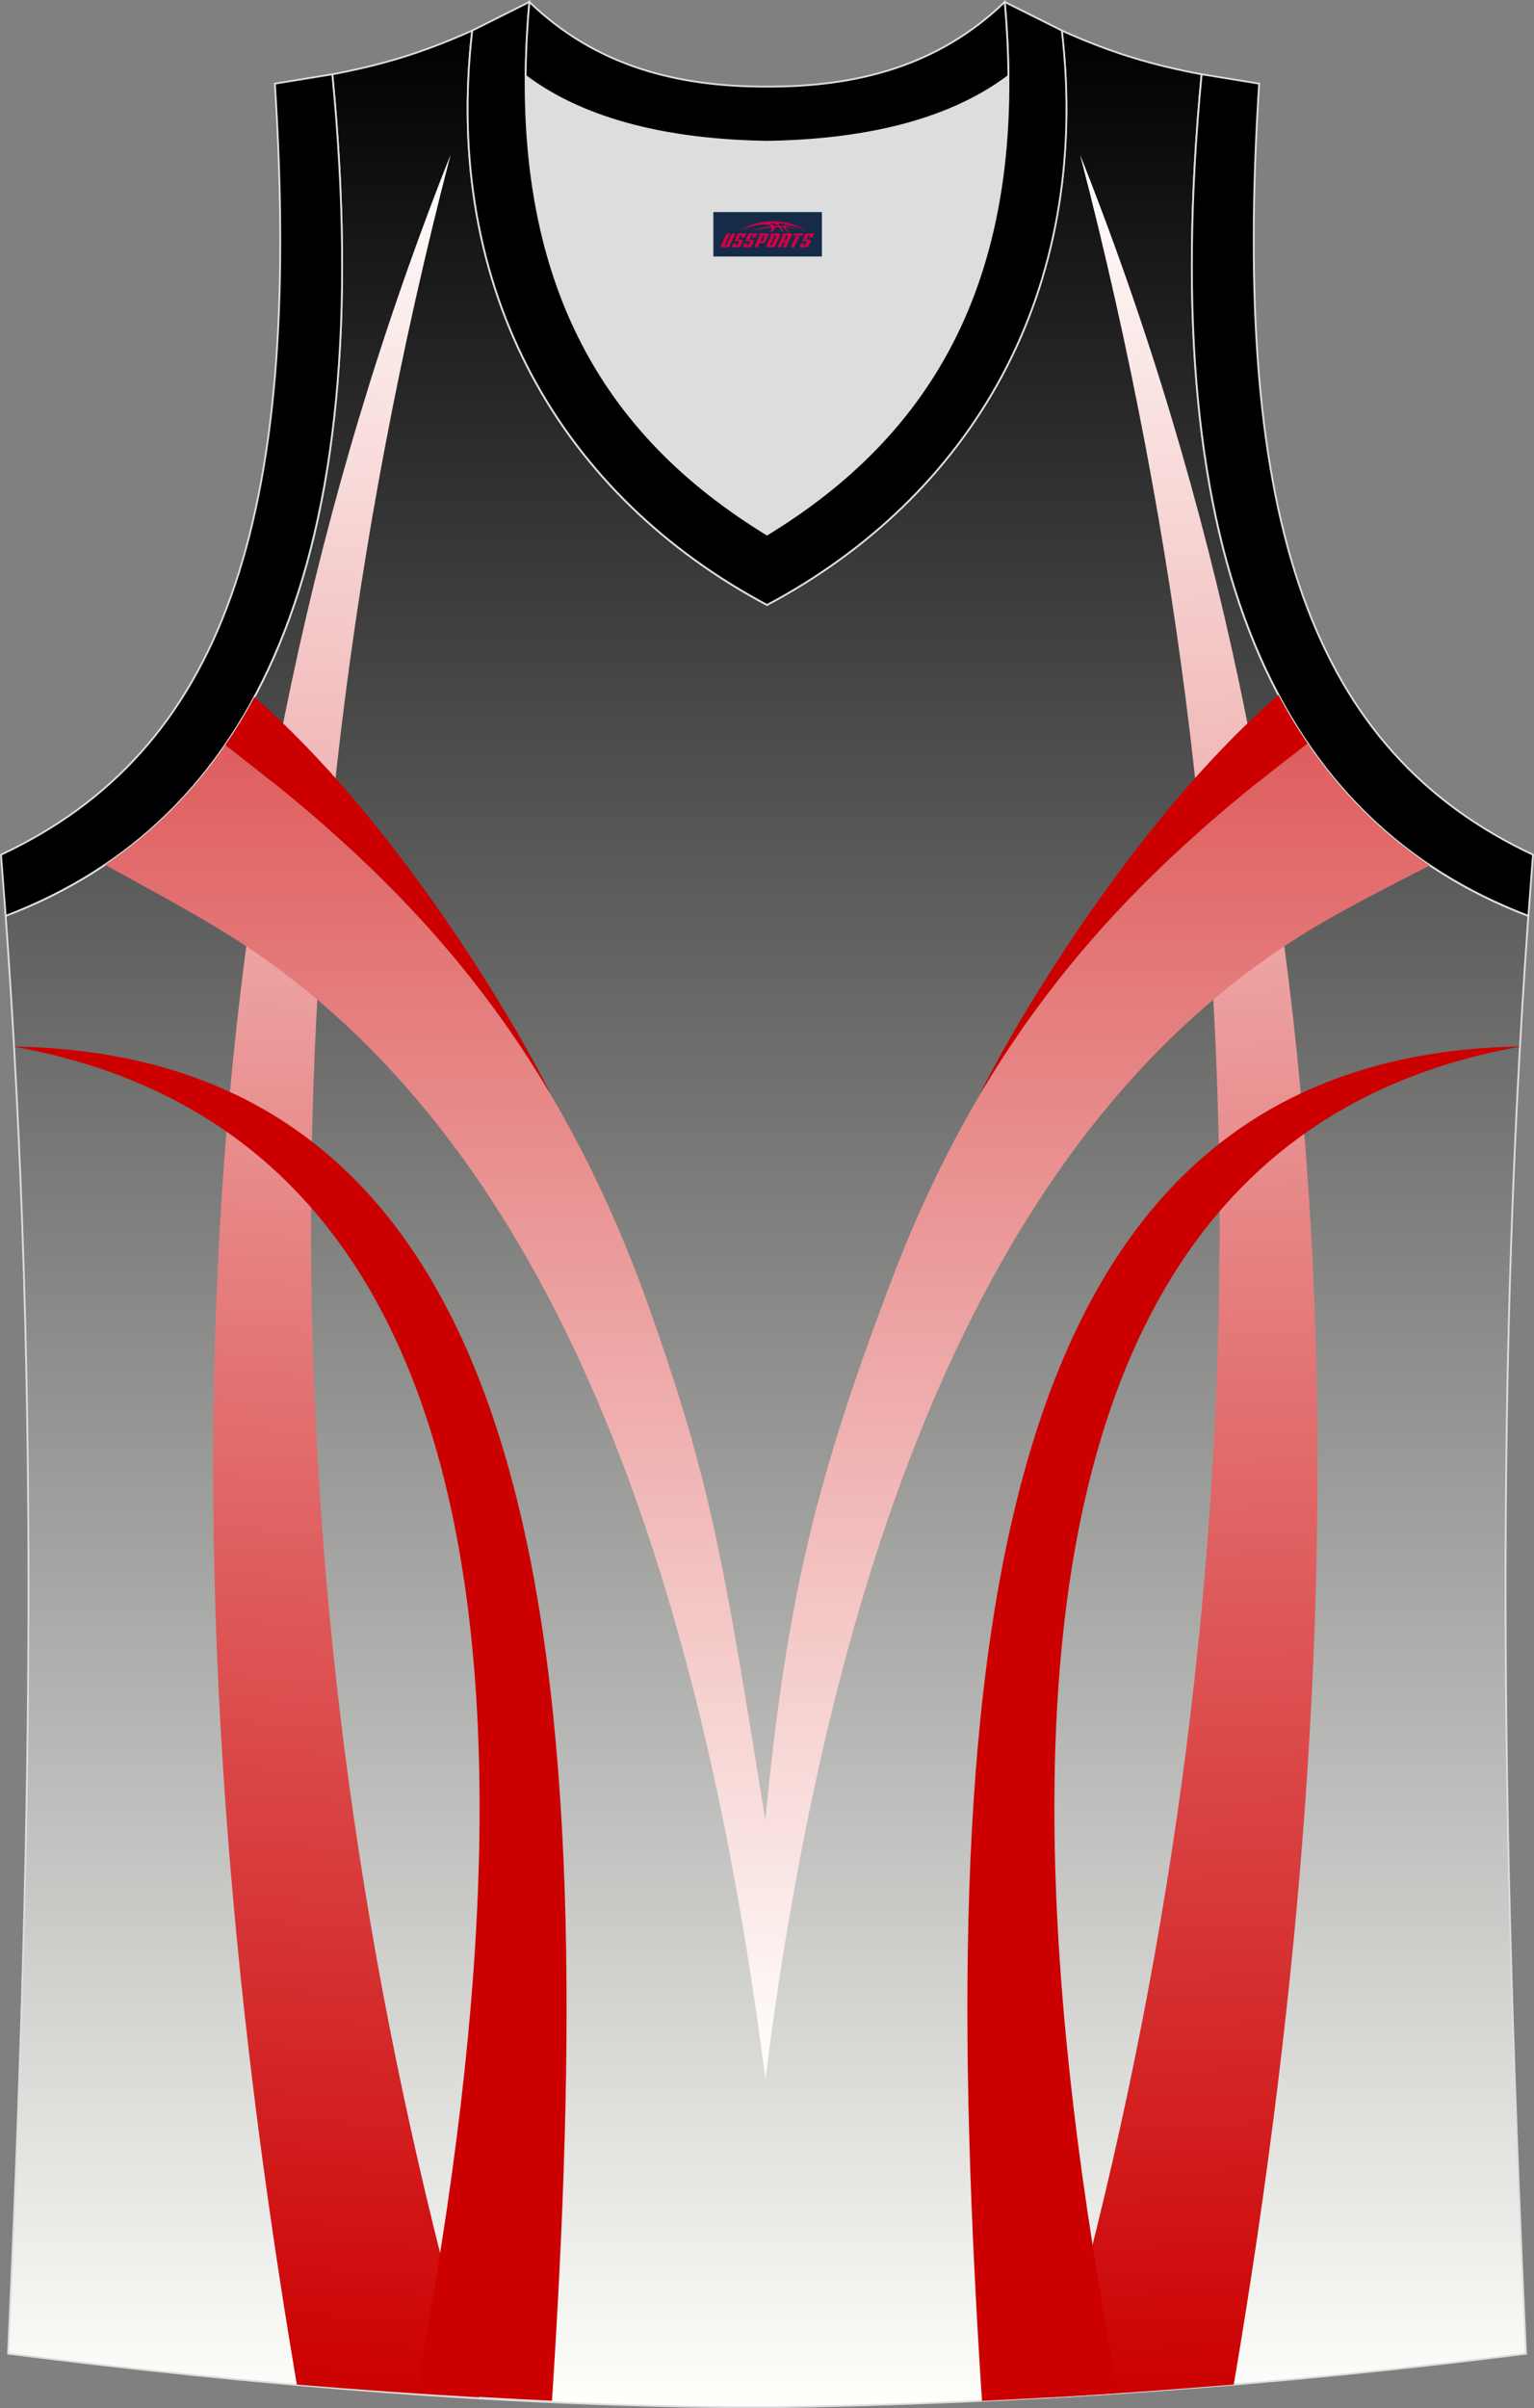 <?xml version="1.0" encoding="utf-8"?>
<!-- Generator: Adobe Illustrator 22.0.0, SVG Export Plug-In . SVG Version: 6.00 Build 0)  -->
<svg xmlns="http://www.w3.org/2000/svg" xmlns:xlink="http://www.w3.org/1999/xlink" version="1.1" id="图层_1" x="0px" y="0px" width="339.16px" height="532.13px" viewBox="0 0 339.16 532.13" enable-background="new 0 0 339.16 532.13" xml:space="preserve">
<rect x="0" y="0" width="339.16" height="532.13" fill="#808080" stroke="none"/>
<g>
	
		<linearGradient id="SVGID_1_" gradientUnits="userSpaceOnUse" x1="253.671" y1="626.602" x2="253.671" y2="1151.781" gradientTransform="matrix(1 0 0 1 -84.16 -619.851)">
		<stop offset="0" style="stop-color:#000001"/>
		<stop offset="1" style="stop-color:#FFFFFC"/>
	</linearGradient>
	<path fill="url(#SVGID_1_)" stroke="#DCDDDD" stroke-width="0.4" stroke-miterlimit="10" d="M169.56,531.93c0.02,0,0.03,0,0.05,0   H169.56L169.56,531.93L169.56,531.93z M169.61,531.93c57.41-0.83,113.01-4.88,167.78-11.86c-4.79-104.04-7.35-208.91,0.52-317.69   l-0.01,0c-54.56-20.79-82.7-77.29-72.23-185.96l0.02,0c-10.65-2-19.75-4.62-30.94-9.67c6.7,58.04-20.2,103-65.18,126.92   C124.61,109.75,97.7,64.79,104.4,6.75c-11.19,5.04-20.28,7.66-30.94,9.67l0.02,0C83.97,125.09,55.82,181.58,1.26,202.37L1.1,200.3   c8.06,109.52,5.5,215.07,0.68,319.76C56.11,526.99,114.87,531.93,169.61,531.93z"/>
	<path fill="#DCDDDD" d="M169.59,31.33c26.47-0.42,42.94-6.71,53.32-14.5c0.02-0.06,0.03-0.12,0.05-0.17   c0.48,51.69-21.13,81.77-53.37,101.45c-32.24-19.68-53.84-49.76-53.36-101.45c0.02,0.06,0.03,0.12,0.05,0.17   C126.65,24.62,143.12,30.91,169.59,31.33z"/>
	<path fill="#000002" stroke="#DCDDDD" stroke-width="0.4" stroke-miterlimit="22.926" d="M1.25,202.37   c54.56-20.79,82.7-77.29,72.23-185.96l-12.71,2.07c6.3,97.73-12.02,147.62-60.55,170.38L1.25,202.37z"/>
	<path stroke="#DCDDDD" stroke-width="0.4" stroke-miterlimit="22.926" d="M117.04,0.43c-5.53,61.77,17.08,96.01,52.55,117.67   c35.47-21.65,58.08-55.89,52.55-117.67l12.63,6.31c6.7,58.04-20.2,103-65.18,126.93c-44.97-23.93-71.88-68.89-65.18-126.92   L117.04,0.43z"/>
	<path fill="#000002" stroke="#DCDDDD" stroke-width="0.4" stroke-miterlimit="22.926" d="M337.91,202.37   c-54.56-20.79-82.7-77.29-72.23-185.96l12.71,2.07c-6.3,97.73,12.02,147.62,60.55,170.38l-1.02,13.51L337.91,202.37z"/>
	
		<linearGradient id="SVGID_2_" gradientUnits="userSpaceOnUse" x1="154.727" y1="1147.72" x2="180.61" y2="653.843" gradientTransform="matrix(1 0 0 1 -84.16 -619.851)">
		<stop offset="0" style="stop-color:#CC0001"/>
		<stop offset="1" style="stop-color:#FFFFFE"/>
	</linearGradient>
	<path fill="url(#SVGID_2_)" d="M105.89,529.72c-13.49-0.77-26.91-1.71-40.26-2.82C35.61,350.15,38.85,187.11,99.63,34.16   C54.93,206.33,60.31,370.8,105.89,529.72z"/>
	
		<linearGradient id="SVGID_3_" gradientUnits="userSpaceOnUse" x1="349.917" y1="1148.4" x2="332.64" y2="653.672" gradientTransform="matrix(1 0 0 1 -84.16 -619.851)">
		<stop offset="0" style="stop-color:#CC0001"/>
		<stop offset="1" style="stop-color:#FFFFFE"/>
	</linearGradient>
	<path fill="url(#SVGID_3_)" d="M232.53,529.71c45.57-158.92,50.96-323.38,6.26-495.55c60.77,152.95,64.02,315.99,33.99,492.73   C259.44,528.01,246.03,528.95,232.53,529.71z"/>
	<path fill="#CC0000" d="M282.66,153.57c2,3.77,4.15,7.33,6.45,10.7l-5.9,4.59c-24.49,19.03-47.09,40.66-65.66,71.53l-0.8,1.18   c8.74-17.61,34.58-60.31,64.58-86.84C281.53,154.56,282,154.14,282.66,153.57z"/>
	<path fill="#CC0000" d="M49.81,164.63c2.3-3.34,4.44-6.88,6.45-10.61c30.35,26.47,56.58,69.78,65.4,87.55l-0.79-1.18   c-18.56-30.86-41.17-52.49-65.66-71.53L49.81,164.63z"/>
	
		<linearGradient id="SVGID_4_" gradientUnits="userSpaceOnUse" x1="253.833" y1="615.123" x2="253.833" y2="1078.508" gradientTransform="matrix(1 0 0 1 -84.16 -619.851)">
		<stop offset="0" style="stop-color:#CC0002"/>
		<stop offset="1" style="stop-color:#FFFFFD"/>
	</linearGradient>
	<path fill="url(#SVGID_4_)" d="M23.25,191.09c10.26-6.92,19.16-15.69,26.56-26.47c2.1,1.65,5.36,4.2,5.69,4.46   c35.56,27.68,67.1,60.89,88.07,120c13.6,38.37,16.36,55.41,25.64,113.13c4.73-49.17,11.34-75.92,28.21-120.11   c21.02-55.02,51.63-86.73,85.95-113.37l5.74-4.46c7.5,11.01,16.54,19.93,26.99,26.95c-9.7,5.07-19.6,9.91-28.79,15.7   c-66.45,41.86-101.64,129.76-117.31,246.39c-0.25,1.85-0.43,3.65-0.79,5.98c-0.23-2.2-0.54-4.12-0.79-5.96   c-15.75-117.24-51.23-205.45-118.35-247.05C41.36,200.87,32.2,196.09,23.25,191.09z"/>
	<path fill="#CC0000" d="M122.04,530.48c-10.1-0.48-20.17-1.05-30.19-1.72c34.35-178.48,6.9-280.29-88.74-297.48l0-0.04   C124.51,233.38,132.27,372.86,122.04,530.48z"/>
	<path fill="#CC0000" d="M217.11,530.5c-10.23-157.63-2.48-297.12,118.93-299.27l0,0.04c-95.65,17.2-123.09,119.03-88.73,297.52   C237.29,529.47,227.23,530.03,217.11,530.5z"/>
	<path stroke="#DCDDDD" stroke-width="0.4" stroke-miterlimit="22.926" d="M117.04,0.43c14.83,14.31,32.94,18.76,52.55,18.71   c19.61,0.05,37.72-4.4,52.55-18.71c0.5,5.63,0.77,11.02,0.82,16.2c-0.02,0.06-0.04,0.13-0.05,0.19   c-10.37,7.8-26.85,14.09-53.32,14.5c-26.47-0.42-42.94-6.71-53.32-14.5c-0.02-0.06-0.04-0.13-0.05-0.19   C116.27,11.45,116.54,6.06,117.04,0.43z"/>
	
</g>
<g id="tag_logo">
	<rect y="46.86" fill="#162B48" width="24" height="9.818" x="157.72"/>
	<g>
		<path fill="#D30044" d="M173.68,50.05l0.005-0.011c0.131-0.311,1.085-0.262,2.351,0.071c0.715,0.24,1.44,0.54,2.193,0.9    c-0.218-0.147-0.447-0.289-0.682-0.42l0.011,0.005l-0.011-0.005c-1.478-0.845-3.218-1.418-5.1-1.62    c-1.282-0.115-1.658-0.082-2.411-0.055c-2.449,0.142-4.68,0.905-6.458,2.095c1.26-0.638,2.722-1.075,4.195-1.336    c1.467-0.18,2.476-0.033,2.771,0.344c-1.691,0.175-3.469,0.633-4.555,1.075c1.156-0.338,2.967-0.665,4.647-0.813    c0.016,0.251-0.115,0.567-0.415,0.96h0.475c0.376-0.382,0.584-0.725,0.595-1.004c0.333-0.022,0.66-0.033,0.971-0.033    C172.51,50.49,172.72,50.84,172.92,51.23h0.262c-0.125-0.344-0.295-0.687-0.518-1.036c0.207,0,0.393,0.005,0.567,0.011    c0.104,0.267,0.496,0.66,1.058,1.025h0.245c-0.442-0.365-0.753-0.753-0.835-1.004c1.047,0.065,1.696,0.224,2.885,0.513    C175.5,50.31,174.76,50.14,173.68,50.05z M171.24,49.96c-0.164-0.295-0.655-0.485-1.402-0.551    c0.464-0.033,0.922-0.055,1.364-0.055c0.311,0.147,0.589,0.344,0.84,0.589C171.78,49.94,171.51,49.95,171.24,49.96z M173.22,50.01c-0.224-0.016-0.458-0.027-0.715-0.044c-0.147-0.202-0.311-0.398-0.502-0.6c0.082,0,0.164,0.005,0.24,0.011    c0.72,0.033,1.429,0.125,2.138,0.273C173.71,49.61,173.33,49.77,173.22,50.01z"/>
		<path fill="#D30044" d="M160.64,51.59L159.47,54.14C159.29,54.51,159.56,54.65,160.04,54.65l0.873,0.005    c0.115,0,0.251-0.049,0.327-0.175l1.342-2.891H161.8L160.58,54.22H160.41c-0.147,0-0.185-0.033-0.147-0.125l1.156-2.504H160.64L160.64,51.59z M162.5,52.94h1.271c0.36,0,0.584,0.125,0.442,0.425L163.74,54.4C163.64,54.62,163.37,54.65,163.14,54.65H162.22c-0.267,0-0.442-0.136-0.349-0.333l0.235-0.513h0.742L162.67,54.18C162.65,54.23,162.69,54.24,162.75,54.24h0.18    c0.082,0,0.125-0.016,0.147-0.071l0.376-0.813c0.011-0.022,0.011-0.044-0.055-0.044H162.33L162.5,52.94L162.5,52.94z M163.32,52.87h-0.78l0.475-1.025c0.098-0.218,0.338-0.256,0.578-0.256H165.04L164.65,52.43L163.87,52.55l0.262-0.562H163.84c-0.082,0-0.12,0.016-0.147,0.071L163.32,52.87L163.32,52.87z M164.91,52.94L164.74,53.31h1.069c0.06,0,0.06,0.016,0.049,0.044    L165.48,54.17C165.46,54.22,165.42,54.24,165.34,54.24H165.16c-0.055,0-0.104-0.011-0.082-0.06l0.175-0.376H164.51L164.28,54.32C164.18,54.51,164.36,54.65,164.63,54.65h0.916c0.24,0,0.502-0.033,0.605-0.251l0.475-1.031c0.142-0.3-0.082-0.425-0.442-0.425H164.91L164.91,52.94z M165.72,52.87l0.371-0.818c0.022-0.055,0.06-0.071,0.147-0.071h0.295L166.27,52.54l0.791-0.115l0.387-0.845H166c-0.24,0-0.48,0.038-0.578,0.256L164.95,52.87L165.72,52.87L165.72,52.87z M168.12,53.33h0.278c0.087,0,0.153-0.022,0.202-0.115    l0.496-1.075c0.033-0.076-0.011-0.12-0.125-0.12H167.57l0.431-0.431h1.522c0.355,0,0.485,0.153,0.393,0.355l-0.676,1.445    c-0.06,0.125-0.175,0.333-0.644,0.327l-0.649-0.005L167.51,54.65H166.73l1.178-2.558h0.785L168.12,53.33L168.12,53.33z     M170.71,54.14c-0.022,0.049-0.06,0.076-0.142,0.076h-0.191c-0.082,0-0.109-0.027-0.082-0.076l0.944-2.051h-0.785l-0.987,2.138    c-0.125,0.273,0.115,0.415,0.453,0.415h0.72c0.327,0,0.649-0.071,0.769-0.322l1.085-2.384c0.093-0.202-0.06-0.355-0.415-0.355    h-1.533l-0.431,0.431h1.38c0.115,0,0.164,0.033,0.131,0.104L170.71,54.14L170.71,54.14z M173.43,53.01h0.278    c0.087,0,0.158-0.022,0.202-0.115l0.344-0.753c0.033-0.076-0.011-0.12-0.125-0.12h-1.402l0.425-0.431h1.527    c0.355,0,0.485,0.153,0.393,0.355l-0.529,1.124c-0.044,0.093-0.147,0.18-0.393,0.18c0.224,0.011,0.256,0.158,0.175,0.327    l-0.496,1.075h-0.785l0.54-1.167c0.022-0.055-0.005-0.087-0.104-0.087h-0.235L172.66,54.65h-0.785l1.178-2.558h0.785L173.43,53.01L173.43,53.01z M176,52.1L174.82,54.65h0.785l1.184-2.558H176L176,52.1z M177.51,52.03l0.202-0.431h-2.1l-0.295,0.431    H177.51L177.51,52.03z M177.49,52.94h1.271c0.36,0,0.584,0.125,0.442,0.425l-0.475,1.031c-0.104,0.218-0.371,0.251-0.605,0.251    h-0.916c-0.267,0-0.442-0.136-0.349-0.333l0.235-0.513h0.742L177.66,54.18c-0.022,0.049,0.022,0.06,0.082,0.06h0.18    c0.082,0,0.125-0.016,0.147-0.071l0.376-0.813c0.011-0.022,0.011-0.044-0.049-0.044h-1.069L177.49,52.94L177.49,52.94z     M178.3,52.87H177.52l0.475-1.025c0.098-0.218,0.338-0.256,0.578-0.256h1.451l-0.387,0.845l-0.791,0.115l0.262-0.562h-0.295    c-0.082,0-0.12,0.016-0.147,0.071L178.3,52.87z"/>
	</g>
</g>
</svg>